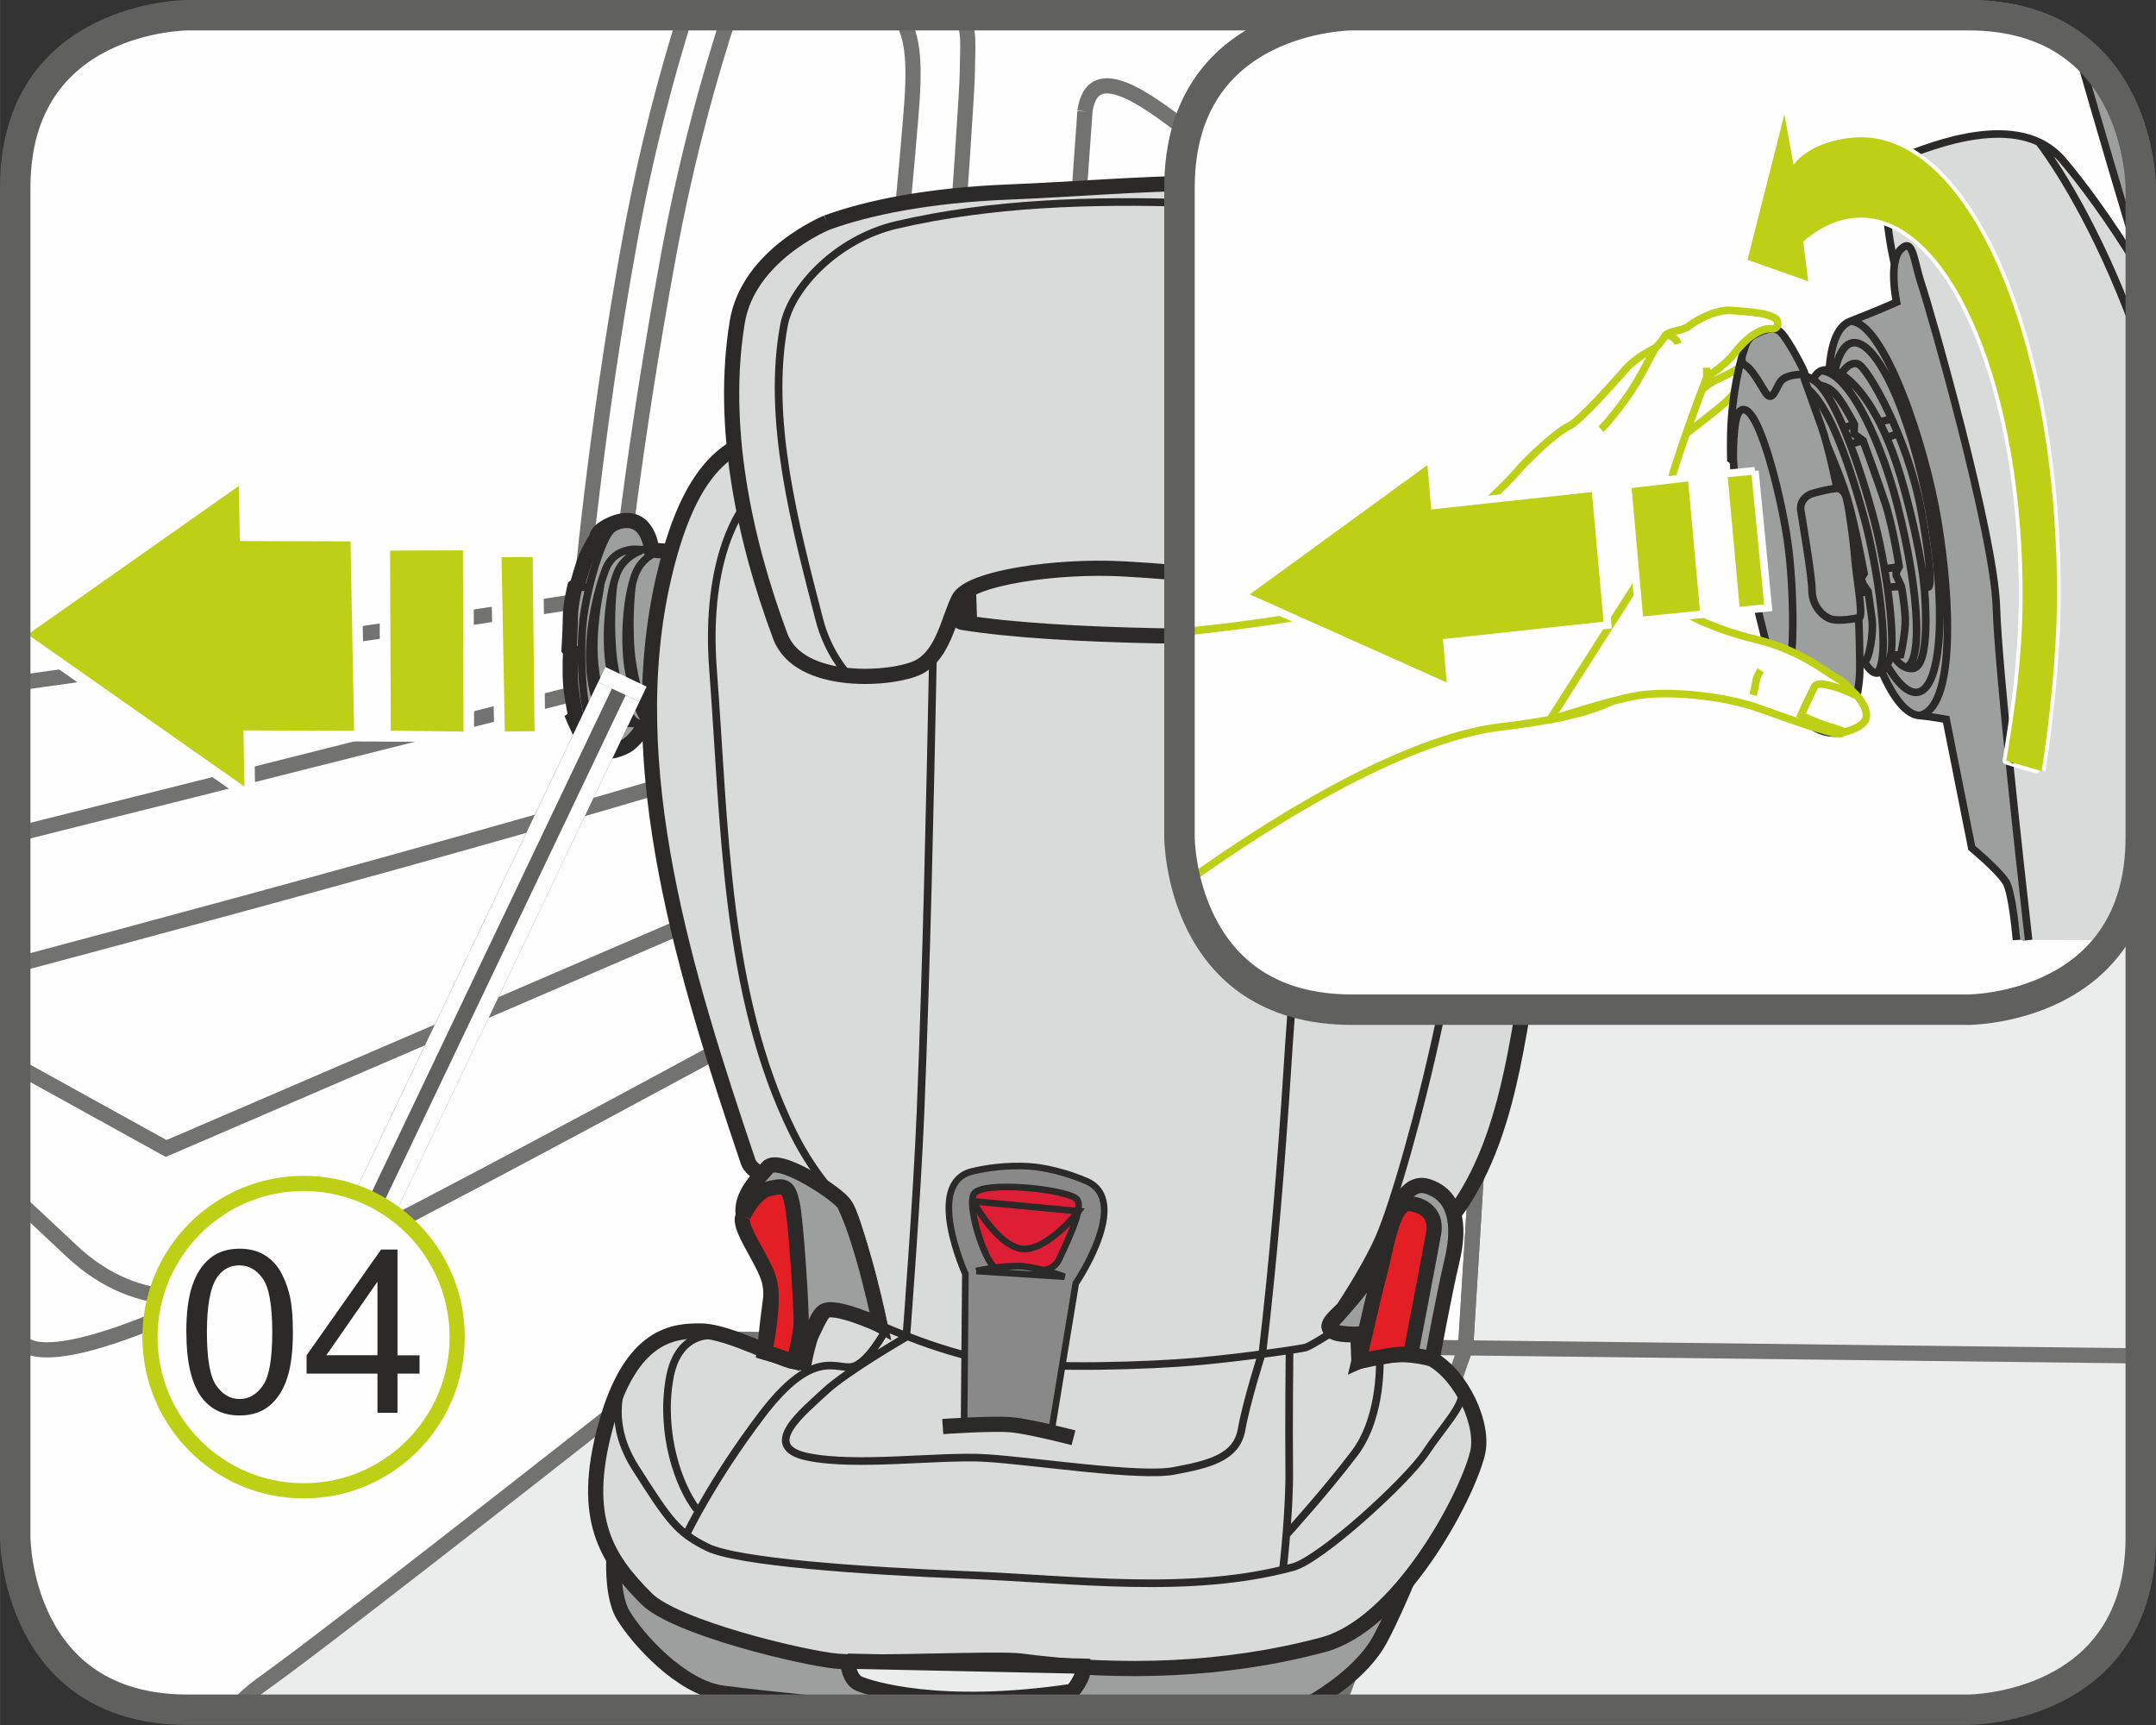 <?xml version="1.0" encoding="UTF-8"?>
<!DOCTYPE svg PUBLIC "-//W3C//DTD SVG 1.1//EN" "http://www.w3.org/Graphics/SVG/1.1/DTD/svg11.dtd">
<!-- Creator: CorelDRAW 2017 -->
<svg xmlns="http://www.w3.org/2000/svg" xml:space="preserve" width="25mm" height="20mm" version="1.1" style="shape-rendering:geometricPrecision; text-rendering:geometricPrecision; image-rendering:optimizeQuality; fill-rule:evenodd; clip-rule:evenodd"
viewBox="0 0 293.89 235.12"
 xmlns:xlink="http://www.w3.org/1999/xlink">
 <rect x="0" y="0" width="293.89" height="235.12" fill="#333333" stroke="none"/>
 <defs>
  <style type="text/css">
   <![CDATA[
    .str10 {stroke:#FEFEFE;stroke-width:1.03;stroke-miterlimit:4}
    .str7 {stroke:#2B2A29;stroke-width:1.03;stroke-miterlimit:10}
    .str9 {stroke:#BED015;stroke-width:1.03;stroke-miterlimit:10}
    .str8 {stroke:#BED015;stroke-width:1.03;stroke-miterlimit:4}
    .str2 {stroke:#2B2A29;stroke-width:1.04;stroke-miterlimit:10}
    .str13 {stroke:#FEFEFE;stroke-width:6.22;stroke-miterlimit:4}
    .str6 {stroke:#60605F;stroke-width:4.15;stroke-miterlimit:4}
    .str3 {stroke:#FEFEFE;stroke-width:1.45;stroke-miterlimit:4}
    .str0 {stroke:#727271;stroke-width:2.07;stroke-miterlimit:10}
    .str1 {stroke:#2B2A29;stroke-width:2.07;stroke-miterlimit:10}
    .str5 {stroke:#2B2A29;stroke-width:2.07;stroke-miterlimit:4}
    .str14 {stroke:#BED015;stroke-width:2.07;stroke-miterlimit:2.613}
    .str4 {stroke:#2B2A29;stroke-width:0.9;stroke-miterlimit:4}
    .str11 {stroke:#60605F;stroke-width:6.22;stroke-linejoin:bevel;stroke-miterlimit:4}
    .str12 {stroke:#FEFEFE;stroke-width:2.07;stroke-linejoin:bevel;stroke-miterlimit:4}
    .fil1 {fill:none;fill-rule:nonzero}
    .fil0 {fill:#FEFEFE;fill-rule:nonzero}
    .fil2 {fill:#EBECEC;fill-rule:nonzero}
    .fil4 {fill:#D9DADA;fill-rule:nonzero}
    .fil3 {fill:#9D9E9E;fill-rule:nonzero}
    .fil7 {fill:#898989;fill-rule:nonzero}
    .fil9 {fill:#2B2A29;fill-rule:nonzero}
    .fil8 {fill:#DD1E35;fill-rule:nonzero}
    .fil5 {fill:#E31E24;fill-rule:nonzero}
    .fil6 {fill:#BED015;fill-rule:nonzero}
   ]]>
  </style>
 </defs>
 <g id="Слой_x0020_1">
  <path class="fil0" d="M25.58 2.07c0,0 -23.51,0 -23.51,23.51l0 183.95c0,0 0,23.51 23.51,23.51l242.73 0c0,0 23.51,0 23.51,-23.51l0 -183.95c0,0 0,-23.51 -23.51,-23.51l-242.73 0z"/>
  <path class="fil0" d="M131.76 2.08l144.68 1.13c15.37,4.68 15.38,22.39 15.38,22.39l0 183.94 0 0c0,23.51 -23.51,23.51 -23.51,23.51l-242.72 0 0 0c-23.51,0 -23.51,-23.51 -23.51,-23.51l0 -183.94 0 0c0,-23.51 23.51,-23.51 23.51,-23.51l106.17 0z"/>
  <path class="fil1 str0" d="M168.97 68.43c0,0 3.21,-36.18 15.57,-40.27 9.1,-3.02 65.41,-4.42 107.22,-3.74m0.06 43.18l-122.85 0.82m-37.91 -66.35c1.18,2.03 0.81,4.35 0.81,7.4 -0.01,5.16 -4.24,59.92 -4.24,63.54 -0,3.62 -0.02,8.26 -11.89,11.86 -6.49,1.97 -86.55,22.07 -113.66,28.86m0 17.8c29.4,-7.82 117.42,-31.51 120.88,-35.8 4.14,-5.16 4.68,-22.72 4.68,-22.72m-125.55 72.17l20.55 11.36 99.25 -42.72 0.5 16.02c0,0 -81.7,44.8 -87.38,45.83 -5.69,1.02 -15.72,3.83 -25.3,-5.2 -3.55,-3.34 -5.98,-5.61 -7.62,-7.12m25.16 13.87c0,0 -15.51,7.72 -22.21,6.67 -0.94,-0.14 -1.97,-0.63 -2.95,-1.35m0 -15.69c1.18,-0.67 1.93,-0.52 1.93,-0.52m143.86 -151.14c0.53,-3.6 2.6,-4.64 7.24,-2.05 4.64,2.59 16.51,11.91 16.51,16.56 0,4.65 -4.67,11.88 -5.71,18.59 -1.04,6.72 -3.64,19.62 -3.64,19.62l-18.61 6.69 4.22 -59.4m-54.47 -13.1c-2.48,7.89 -5.31,18.31 -7.55,30.57 -4.79,26.17 -6.8,49.6 -6.8,49.6m20.35 -80.16c-2.67,8.14 -5.88,19.52 -8.38,33.17 -4.8,26.15 -6.8,45.97 -6.8,45.97m-82.14 11.88c23.75,-3.31 105.79,-14.87 111.09,-17.52 6.2,-3.08 9.9,-46.99 10.94,-59.39 0.6,-7.1 0.52,-11.15 -1.5,-14.1"/>
  <path class="fil2" d="M182.16 233.04c0.15,-0.44 0.32,-0.88 0.5,-1.33 2.08,-5.16 17.13,-48.02 17.13,-48.02 0,0 6.88,-111.04 6.9,-116.73 0.02,-9.83 24.82,-12.37 43.42,-12.34 17.53,0.03 37.35,1.43 41.72,9.82l0 145.1 0 0c0,23.51 -23.51,23.51 -23.51,23.51l-86.15 0z"/>
  <path class="fil1 str0" d="M182.16 233.04c0.15,-0.44 0.32,-0.88 0.5,-1.33 2.08,-5.16 17.13,-48.02 17.13,-48.02 0,0 6.88,-111.04 6.9,-116.73 0.02,-9.83 24.82,-12.37 43.42,-12.34 17.53,0.03 37.35,1.43 41.72,9.82"/>
  <path class="fil2" d="M31.84 233.04c1.13,-1.26 2.48,-2.49 4.09,-3.63 10.87,-7.74 60.52,-46.92 60.52,-46.92l195.36 2.32 0 24.72 0 0c0,23.51 -23.51,23.51 -23.51,23.51l-236.47 0z"/>
  <path class="fil1 str0" d="M31.84 233.04c1.13,-1.26 2.48,-2.49 4.09,-3.63 10.87,-7.74 60.52,-46.92 60.52,-46.92l195.36 2.32m-109.66 48.23c0.15,-0.44 0.32,-0.88 0.5,-1.33 2.08,-5.16 17.13,-48.02 17.13,-48.02 0,0 6.88,-111.04 6.9,-116.73 0.02,-9.83 24.82,-12.38 43.42,-12.34 17.53,0.03 37.35,1.43 41.72,9.82"/>
  <path class="fil3" d="M212.3 73.65c0,0 4.07,-0.17 4.87,1.08 0.8,1.23 3.34,9.35 3.02,16.4 -0.34,7.04 -2.52,14.98 -4.66,15.91 -2.13,0.95 -6.64,0.39 -6.64,0.39 1.38,-13.47 2.04,-20.21 3.41,-33.78z"/>
  <path class="fil1 str1" d="M212.3 73.65c0,0 4.07,-0.17 4.87,1.08 0.8,1.23 3.34,9.35 3.02,16.4 -0.34,7.04 -2.52,14.98 -4.66,15.91 -2.13,0.95 -6.64,0.39 -6.64,0.39 1.38,-13.47 2.04,-20.21 3.41,-33.78"/>
  <path class="fil1 str2" d="M216.34 73.96c0,0 -1.05,1.28 -0.9,16.64 0.17,15.86 0.75,16.15 0.75,16.15m2.14 -28.78c-0.01,7.6 0.12,6.4 -0.08,11.58 -0.22,5.54 0.31,11.08 0.31,11.08"/>
  <path class="fil4" d="M132.22 86.6c-0.12,-3.77 -0.18,-5.67 -0.31,-9.46 0,0 13.73,-6.97 21.84,-6.93 8.12,0.02 22.96,2.94 22.96,2.94 0.56,7.66 0.86,11.49 1.46,19.11 -15.33,-1.8 -30.66,-3.69 -45.96,-5.66z"/>
  <path class="fil1 str1" d="M132.22 86.6c-0.12,-3.77 -0.18,-5.67 -0.31,-9.46 0,0 13.73,-6.97 21.84,-6.93 8.12,0.02 22.96,2.94 22.96,2.94 0.56,7.66 0.86,11.49 1.46,19.11 -15.33,-1.8 -30.66,-3.69 -45.96,-5.66"/>
  <path class="fil3" d="M87.73 98.71c-0.34,1.16 -1.41,2.28 -2.09,2.78 -0.42,0.29 -0.95,0.54 -1.87,0.8 -0.94,0.25 -2.75,-0.09 -3.6,-0.89 -0.87,-0.81 -1.95,-3.44 -1.95,-3.44 0.1,-0.07 0.17,-0.1 0.29,-0.18 0,0 -0.55,-2.65 -0.7,-4.25 -0.18,-1.89 -0.03,-4.8 -0.03,-4.8 -0.08,-0.1 -0.13,-0.14 -0.21,-0.24 0,0 0.18,-3.01 0.18,-4.55 0.02,-1.54 0.61,-3.97 0.61,-3.97 0.13,-0.1 0.21,-0.14 0.34,-0.24 0,0 0.73,-2.72 1.24,-3.89 0.5,-1.12 1.4,-2.59 1.4,-2.59 0,0 -0.02,-0.72 1.35,-1.47 5.62,-3.05 6.14,3.18 6.14,3.18 1.02,0.1 1.53,0.14 2.55,0.24 -0.26,9.61 -0.45,14.4 -0.84,23.98 -1.12,-0.18 -1.68,-0.27 -2.79,-0.48z"/>
  <path class="fil1 str1" d="M87.73 98.71c-0.34,1.16 -1.41,2.28 -2.09,2.78 -0.42,0.29 -0.95,0.54 -1.87,0.8 -0.94,0.25 -2.75,-0.09 -3.6,-0.89 -0.87,-0.81 -1.95,-3.44 -1.95,-3.44 0.1,-0.07 0.17,-0.1 0.29,-0.18 0,0 -0.55,-2.65 -0.7,-4.25 -0.18,-1.89 -0.03,-4.8 -0.03,-4.8 -0.08,-0.1 -0.13,-0.14 -0.21,-0.24 0,0 0.18,-3.01 0.18,-4.55 0.02,-1.54 0.61,-3.97 0.61,-3.97 0.13,-0.1 0.21,-0.14 0.34,-0.24 0,0 0.73,-2.72 1.24,-3.89 0.5,-1.12 1.4,-2.59 1.4,-2.59 0,0 -0.02,-0.72 1.35,-1.47 5.62,-3.05 6.14,3.18 6.14,3.18 1.02,0.1 1.53,0.14 2.55,0.24 -0.26,9.61 -0.45,14.4 -0.84,23.98 -1.12,-0.18 -1.68,-0.27 -2.79,-0.48"/>
  <path class="fil3" d="M83.8 210.25c0,0 -0.75,6.72 1.15,9.9 1.92,3.19 7.81,9.84 13.53,10.62 5.72,0.77 18.62,2 18.62,2l5.68 0.27 54.25 0c3.59,-1.86 8.78,-5.32 11.08,-9.58 3.07,-5.67 8.07,-18.78 8.07,-18.78 -37.49,1.97 -74.82,5.42 -112.39,5.56z"/>
  <path class="fil1 str1" d="M83.8 210.25c0,0 -0.75,6.72 1.15,9.9 1.92,3.19 7.81,9.84 13.53,10.62 5.72,0.77 18.62,2 18.62,2l5.68 0.27m54.25 0c3.59,-1.86 8.78,-5.32 11.08,-9.58 3.07,-5.67 8.07,-18.78 8.07,-18.78 -37.49,1.97 -74.82,5.42 -112.39,5.56"/>
  <path class="fil4" d="M122.46 60.81c2.86,2.31 6.02,23.59 8.7,24.02 13.36,2.16 38.83,2.19 56.88,1.59 3.79,-0.14 5.37,-22.1 8.93,-23.78 3.55,-1.69 11.16,-5.71 13.76,3.16 6.14,21.02 1.41,44.47 -2.07,65.39 -2.06,12.38 -3.63,26.39 -11.74,35.85 -2.74,3.21 -15.11,11.47 -15.7,13.47 -0.58,1.99 4.92,1.3 4.92,1.3 -0.36,1.5 -0.55,2.24 -0.91,3.75 0,0 5.91,-2.67 9.99,-0.31 4.08,2.35 7.17,8.98 6.17,12.91 -1.58,6.21 -10.75,23.27 -21.06,26.03 -13.28,3.54 -27.51,4.01 -41.22,2.21 -3.11,-0.4 -20.5,0.42 -25.04,0.02 -4.53,-0.41 -22.01,-4.56 -25.97,-8.54 -5.29,-5.33 -9.03,-10.73 -5.56,-23.47 3.47,-12.74 9.43,-13.04 13.15,-12.99 3.72,0.07 11.42,4.18 12.55,4.17 1.15,0 2.94,-5.62 4.18,-6.91 1.23,-1.27 1.93,-1.53 3.86,-0.29 1.94,1.25 3.68,2.24 3.68,2.24 0,0 -3.57,-15.42 -4.84,-16.42 -1.28,-1.01 -12.14,-2.88 -13.14,-5.86 -8.39,-24.92 -17.58,-53.75 -11.47,-79.8 4.11,-17.52 10.77,-19.28 18.82,-19.91 8.05,-0.63 11.87,1.16 13.12,2.17z"/>
  <path class="fil1 str1" d="M122.46 60.81c2.86,2.31 6.02,23.59 8.7,24.02 13.36,2.16 38.83,2.19 56.88,1.59 3.79,-0.14 5.37,-22.1 8.93,-23.78 3.55,-1.69 11.16,-5.71 13.76,3.16 6.14,21.02 1.41,44.47 -2.07,65.39 -2.06,12.38 -3.63,26.39 -11.74,35.85 -2.74,3.21 -15.11,11.47 -15.7,13.47 -0.58,1.99 4.92,1.3 4.92,1.3 -0.36,1.5 -0.55,2.24 -0.91,3.75 0,0 5.91,-2.67 9.99,-0.31 4.08,2.35 7.17,8.98 6.17,12.91 -1.58,6.21 -10.75,23.27 -21.06,26.03 -13.28,3.54 -27.51,4.01 -41.22,2.21 -3.11,-0.4 -20.5,0.42 -25.04,0.02 -4.53,-0.41 -22.01,-4.56 -25.97,-8.54 -5.29,-5.33 -9.03,-10.73 -5.56,-23.47 3.47,-12.74 9.43,-13.04 13.15,-12.99 3.72,0.07 11.42,4.18 12.55,4.17 1.15,0 2.94,-5.62 4.18,-6.91 1.23,-1.27 1.93,-1.53 3.86,-0.29 1.94,1.25 3.68,2.24 3.68,2.24 0,0 -3.57,-15.42 -4.84,-16.42 -1.28,-1.01 -12.14,-2.88 -13.14,-5.86 -8.39,-24.92 -17.58,-53.75 -11.47,-79.8 4.11,-17.52 10.77,-19.28 18.82,-19.91 8.05,-0.63 11.87,1.16 13.12,2.17"/>
  <path class="fil3" d="M115.13 164.19c-0.6,-1.25 -8.97,-6.83 -10.48,-5.07 -1.51,1.76 -4.24,4.26 -3.11,7.32 1.13,3.06 4.04,6.64 3.49,10.71 -0.56,4.06 -0.81,7.14 -0.81,7.14 2.16,0.63 3.22,0.93 5.37,1.53 0,0 1.18,-6.38 2.83,-7.16 1.65,-0.77 7.54,1.95 7.54,1.95 0,0 -2.21,-10.96 -4.84,-16.42z"/>
  <path class="fil1 str1" d="M115.13 164.19c-0.6,-1.25 -8.97,-6.83 -10.48,-5.07 -1.51,1.76 -4.24,4.26 -3.11,7.32 1.13,3.06 4.04,6.64 3.49,10.71 -0.56,4.06 -0.81,7.14 -0.81,7.14 2.16,0.63 3.22,0.93 5.37,1.53 0,0 1.18,-6.38 2.83,-7.16 1.65,-0.77 7.54,1.95 7.54,1.95 0,0 -2.21,-10.96 -4.84,-16.42"/>
  <path class="fil3" d="M181.22 180.51c0,0 5.95,-6.11 7.09,-9.59 1.14,-3.48 2.58,-10.38 6.29,-9.21 3.71,1.16 4.52,5.05 3.36,9.97 -1.17,4.92 -2.73,13.57 -2.73,13.57 0,0 -2.2,-0.68 -4.63,-0.61 -2.43,0.07 -5.36,0.92 -5.36,0.92 -0.06,-1.48 -0.1,-2.21 -0.14,-3.71 0,0 -4.44,0.16 -3.87,-1.34z"/>
  <path class="fil1 str1" d="M181.22 180.51c0,0 5.95,-6.11 7.09,-9.59 1.14,-3.48 2.58,-10.38 6.29,-9.21 3.71,1.16 4.52,5.05 3.36,9.97 -1.17,4.92 -2.73,13.57 -2.73,13.57 0,0 -2.2,-0.68 -4.63,-0.61 -2.43,0.07 -5.36,0.92 -5.36,0.92 -0.06,-1.48 -0.1,-2.21 -0.14,-3.71 0,0 -4.44,0.16 -3.87,-1.34"/>
  <path class="fil4" d="M112.7 30.35c5.5,-2.02 13.8,-3.74 24.82,-4.18 17.41,-0.68 36.27,-3.21 53.04,1.91 6.6,2.01 13.02,7.76 11.15,17.19 -2.53,12.64 -5.88,25.22 -10.49,37.26 -1.68,4.42 -4.32,9.27 -9.02,10.21 -4.69,0.95 -11.1,-1.09 -12.16,-3.94 -1.07,-2.84 -0.18,-6.64 0.02,-8.23 0.21,-1.58 -7.97,-2.55 -16.94,-3.03 -8.96,-0.5 -21.01,1.21 -22.44,4.1 -1.41,2.87 -2.1,7.52 -5.43,9.28 -3.34,1.74 -16.29,2.74 -18.89,-4.2 -5,-13.42 -8.16,-28.74 -5.87,-42.79 1.49,-9.22 12.21,-13.58 12.21,-13.58z"/>
  <path class="fil1 str1" d="M112.7 30.35c5.5,-2.02 13.8,-3.74 24.82,-4.18 17.41,-0.68 36.27,-3.21 53.04,1.91 6.6,2.01 13.02,7.76 11.15,17.19 -2.53,12.64 -5.88,25.22 -10.49,37.26 -1.68,4.42 -4.32,9.27 -9.02,10.21 -4.69,0.95 -11.1,-1.09 -12.16,-3.94 -1.07,-2.84 -0.18,-6.64 0.02,-8.23 0.21,-1.58 -7.97,-2.55 -16.94,-3.03 -8.96,-0.5 -21.01,1.21 -22.44,4.1 -1.41,2.87 -2.1,7.52 -5.43,9.28 -3.34,1.74 -16.29,2.74 -18.89,-4.2 -5,-13.42 -8.16,-28.74 -5.87,-42.79 1.49,-9.22 12.21,-13.58 12.21,-13.58"/>
  <path class="fil1 str2" d="M182.77 43.81c0,0 -4.58,15.23 -6.01,18.87 -1.42,3.64 -6.52,16.62 -6.71,17.89m-54.59 11.23c0,0 -2.61,-2.76 -3.8,-7.43 -3.3,-12.83 -7.17,-27.17 -4.8,-40.02 0.91,-4.96 7.08,-11.76 15.34,-13.69 12.95,-3.02 26.62,-3.4 39.88,-2.99 13.83,0.43 32.29,3.14 30.9,8.64 -3.72,14.83 -7.5,29.74 -12.1,44.12 -1.73,5.42 -3.01,11.52 -4.81,12.15m-74.54 -23.67c0,0 -5.56,6.48 -4.33,22.45 1.59,20.83 1.58,44.11 10.89,63 3.24,6.56 7.04,9.84 7.04,9.84m83.99 -102.42c0,0 3.65,2.78 3.26,12.66 -0.88,21.94 -1.73,43.93 -6.17,64.89 -2.67,12.53 -6.27,24.94 -8.24,29.43 -1.98,4.48 -5.85,10.15 -5.85,10.15m-54.94 -89.75c-0.42,20.81 -0.87,41.64 -1.7,62.37 -0.46,11.41 -1.94,30.71 -1.94,30.71m57.15 -88.87c-2.06,17.41 -4.13,34.93 -5.2,52.24 -0.83,12.95 -1.91,26.16 -3.45,39.19m-52.06 -4.18c0,0 9.18,4.15 16.33,5.05 7.16,0.89 20.16,0.5 26.94,-0.1 6.76,-0.62 14.05,-1.72 14.7,-1.9 0.68,-0.18 3.57,-2.04 3.57,-2.04m-95.99 5.45c0,0 -3.55,5.67 1.07,12.95 4.63,7.28 5.72,8.81 9.76,10.84 4.04,2.05 21.27,3.24 35.4,3.8 14.77,0.58 30.42,2.73 44.49,-1.07 3.76,-1.01 15.4,-11.62 18.04,-15.53 2.61,-3.91 5.21,-6.35 5.06,-8.57m-75.82 -7.27c0,0 -8.21,4.75 -11.04,7.41 -2.84,2.67 -9.08,7.52 -2.44,8.92 6.63,1.41 18.14,-0.24 24.47,0.18 6.33,0.4 20.84,2.62 25.46,1.75 4.64,-0.88 8.57,-1.73 9.26,-5.62 0.69,-3.89 2.77,-10.38 2.77,-10.38m-51.31 -3.15c0,0 -2.55,4.8 -4.74,4.99 -2.21,0.2 -5.33,-2.4 -12.11,6.51 -6.76,8.9 -10.21,16.16 -10.21,16.16m4.55 -26.91c0,0 -5.74,-1.43 -6.95,5.98 -1.22,7.4 1.26,14.44 3.71,17.63m80.83 -21.53c0,0 -0.11,10.24 -0.04,16.01 0.07,5.79 -0.82,13.4 -0.82,13.4m13.15 -28.57c0,0 0.44,7.91 -3.38,13.02 -3.85,5.1 -9.2,11 -9.2,11"/>
  <path class="fil5" d="M101.31 165.72c0,0 1.48,-3.24 3.57,-3.72 2.09,-0.48 2.58,-0.37 3.11,2.07 0.53,2.45 1.33,14.95 1.21,16.59 -0.13,1.63 -0.95,4.91 -0.95,4.91 -2.15,-0.6 -1.86,-0.65 -4.02,-1.27 0,0 1.44,-6.77 0.64,-9.72 -0.8,-2.95 -4.42,-7.39 -3.56,-8.86z"/>
  <path class="fil1 str1" d="M101.31 165.72c0,0 1.48,-3.24 3.57,-3.72 2.09,-0.48 2.58,-0.37 3.11,2.07 0.53,2.45 1.33,14.95 1.21,16.59 -0.13,1.63 -0.95,4.91 -0.95,4.91 -2.15,-0.6 -1.86,-0.65 -4.02,-1.27 0,0 1.44,-6.77 0.64,-9.72 -0.8,-2.95 -4.42,-7.39 -3.56,-8.86"/>
  <path class="fil5" d="M185.23 185.55c0,0 1.82,-8.25 2.77,-11.76 0.95,-3.52 1.77,-10 4.14,-9.74 2.37,0.26 3.69,1.78 3.29,3.99 -0.38,2.21 -3.11,16.42 -3.11,16.42 0,0 -0.52,0.1 -1.74,0.17 -1.2,0.05 -5.36,0.92 -5.36,0.92z"/>
  <path class="fil1 str1" d="M185.23 185.55c0,0 1.82,-8.25 2.77,-11.76 0.95,-3.52 1.77,-10 4.14,-9.74 2.37,0.26 3.69,1.78 3.29,3.99 -0.38,2.21 -3.11,16.42 -3.11,16.42 0,0 -0.52,0.1 -1.74,0.17 -1.2,0.05 -5.36,0.92 -5.36,0.92"/>
  <path class="fil1 str2" d="M87.41 75.04c0,0 -2.38,0.72 -3.32,3.13 -1.27,3.29 -1.67,9.69 -0.82,13.62 0.72,3.39 1.54,6.51 3.18,6.77m-1.78 0.2c0,0 -1.53,0.56 -2.82,-3.84 -0.48,-1.61 -1.05,-4.54 -0.89,-8.09 0.14,-3.31 0.92,-7.05 0.92,-7.05m3.55 18.72c-0.25,0.14 -1.63,0.44 -2.18,0.29 -0.81,-0.25 -1.81,-1.93 -2.43,-4.87 -1.43,-6.77 0.97,-14.42 1.75,-16.38 1.29,-3.16 4.56,-2.63 4.56,-2.63 1.26,0.03 1.91,0.04 3.16,0.08m-7.17 27.3c0,0 -1.24,-0.09 -3.02,-4.93 -0.67,-1.84 -1.32,-9.46 -0.32,-14.81 1,-5.35 2.62,-9.53 3.58,-10.37 0.97,-0.84 2.76,-1.16 3.11,-1.07m-2.82 8.43c0,0 -0.59,3.89 -0.17,9.23 0.16,2.21 1.38,8.92 3.48,9.8m2.95 -23.49c0,0 -2.38,0.72 -3.3,3.15 -1.27,3.28 -1.65,9.7 -0.83,13.63 0.73,3.39 1.61,6.4 2.76,6.77m-2.36 -19.01c0,0 -0.6,3.9 -0.18,9.23 0.15,1.8 0.98,6.61 2.39,8.8m-6.83 -25c0.59,-0.06 0.89,-0.09 1.48,-0.14m-4.71 7.48c0.75,0.02 1.13,0.03 1.88,0.06m-2.66 8.45c0.68,0.04 1.01,0.07 1.69,0.11m-1.04 9.36c0.84,0.05 1.25,0.08 2.09,0.11m4.78 0.51c1.48,0 2.21,0 3.67,0"/>
  <path class="fil2" d="M229.46 45.28c0,0 6.71,-2.05 19.63,-2.02 12.91,0.02 21.69,2.09 21.69,2.09 0,0 2.02,22.23 1,26.36 -1.05,4.12 -1.05,5.16 -6.73,5.66 -5.69,0.51 -27.38,-0.04 -32.04,-0.05 -4.65,0 -3.61,-4.14 -4.63,-9.3 -1.04,-5.17 1.07,-22.73 1.07,-22.73z"/>
  <path class="fil1 str0" d="M229.46 45.28c0,0 6.71,-2.05 19.63,-2.02 12.91,0.02 21.69,2.09 21.69,2.09 0,0 2.02,22.23 1,26.36 -1.05,4.12 -1.05,5.16 -6.73,5.66 -5.69,0.51 -27.38,-0.04 -32.04,-0.05 -4.65,0 -3.61,-4.14 -4.63,-9.3 -1.04,-5.17 1.07,-22.73 1.07,-22.73"/>
  <path class="fil2" d="M115.55 226.42c0,0 0.1,2.43 1.53,3.06 1.38,0.6 10.9,3.77 29.09,1.05 0,0 1.68,-1.88 1.5,-3.43l-32.12 -0.68z"/>
  <path class="fil1 str1" d="M115.55 226.42c0,0 0.1,2.43 1.53,3.06 1.38,0.6 10.9,3.77 29.09,1.05 0,0 1.68,-1.88 1.5,-3.43l-32.12 -0.68"/>
  <polygon class="fil6" points="49,100.34 48.49,73.07 33.41,73.02 33.24,64.86 2.53,86.48 34.07,108.63 33.92,100.28 62.37,100.39 "/>
  <polyline class="fil1 str3" points="49,100.34 48.49,73.07 33.41,73.02 33.24,64.86 2.53,86.48 34.07,108.63 33.92,100.28 62.37,100.39 49,100.34 "/>
  <polygon class="fil6" points="63.9,100.45 63.83,74.28 52.44,74.33 52.54,100.3 "/>
  <polyline class="fil1 str3" points="63.9,100.45 63.83,74.28 52.44,74.33 52.54,100.3 63.9,100.45 "/>
  <polygon class="fil6" points="73.32,75.19 67.62,75.21 68.1,100.43 73.6,100.39 "/>
  <polyline class="fil1 str3" points="73.32,75.19 67.62,75.21 68.1,100.43 73.6,100.39 73.32,75.19 "/>
  <path class="fil7" d="M143.37 194.8l3.27 -19.88c0,0 7.66,-11.24 1.46,-13.93 -4.14,-1.79 -7.53,-1.99 -7.53,-1.99 0,0 -3.65,-0.39 -8.04,0.66 -6.58,1.58 -0.94,13.97 -0.94,13.97l-0.17 20.15 11.94 1.02z"/>
  <path class="fil1 str4" d="M143.37 194.8l3.27 -19.88c0,0 7.66,-11.24 1.46,-13.93 -4.14,-1.79 -7.53,-1.99 -7.53,-1.99 0,0 -3.65,-0.39 -8.04,0.66 -6.58,1.58 -0.94,13.97 -0.94,13.97l-0.17 20.15 11.94 1.02"/>
  <path class="fil8" d="M135.96 172.83c-1.1,0.34 -3.35,-5.74 -3.43,-8.75 -0.01,-0.63 0.06,-1.13 0.27,-1.41 1.26,-1.71 12.03,-0.66 13.86,0.67 1.2,0.87 -0.71,4.89 -2.27,8.26 -1.28,2.75 -5.03,1 -5.03,1l-3.4 0.23z"/>
  <path class="fil1 str4" d="M135.96 172.83c-1.1,0.34 -3.35,-5.74 -3.43,-8.75 -0.01,-0.63 0.06,-1.13 0.27,-1.41 1.26,-1.71 12.03,-0.66 13.86,0.67 1.2,0.87 -0.71,4.89 -2.27,8.26 -1.28,2.75 -5.03,1 -5.03,1l-3.4 0.23"/>
  <path class="fil7" d="M133.07 173.24c0,0 3.71,-0.85 6.3,-0.63 2.58,0.22 5.74,1.41 5.74,1.41l-12.03 -0.78z"/>
  <path class="fil1 str4" d="M133.07 173.24c0,0 3.71,-0.85 6.3,-0.63 2.58,0.22 5.74,1.41 5.74,1.41l-12.03 -0.78"/>
  <path class="fil1 str5" d="M128.51 194.44c0,0 6.67,-0.47 9.26,-0.25 2.58,0.22 8.56,1.78 8.56,1.78"/>
  <path class="fil8" d="M132.63 163.72c0,0 3.33,6.22 6.82,6.52l-0.13 -0.01c3.48,0.3 7.7,-5.14 7.7,-5.14l-14.39 -1.36z"/>
  <path class="fil1 str4" d="M132.63 163.72c0,0 3.33,6.22 6.82,6.52l-0.13 -0.01c3.48,0.3 7.7,-5.14 7.7,-5.14l-14.39 -1.36"/>
  <path class="fil1 str6" d="M25.58 2.07c0,0 -23.51,0 -23.51,23.51l0 183.95c0,0 0,23.51 23.51,23.51l242.73 0c0,0 23.51,0 23.51,-23.51l0 -183.95c0,0 0,-23.51 -23.51,-23.51l-242.73 0z"/>
  <path class="fil0" d="M184.29 2.07c0,0 -23.51,0 -23.51,23.51l0 88.53c0,0 0,23.51 23.51,23.51l84.02 0c0,0 23.51,0 23.51,-23.51l0 -88.53c0,0 0,-23.51 -23.51,-23.51l-84.02 0z"/>
  <path class="fil4" d="M284.43 7.77c2.36,7.34 4.92,15.13 7.38,22.25l0 -4.43c0,0 -0,-10.86 -7.38,-17.82z"/>
  <path class="fil1 str7" d="M284.43 7.77c2.36,7.34 4.92,15.13 7.38,22.25"/>
  <path class="fil3" d="M283.15 6.66c2.78,9.63 5.98,20.63 8.67,29.33l0 -10.4c0,0 -0,-12.09 -8.67,-18.93z"/>
  <path class="fil1 str7" d="M283.15 6.66c2.78,9.63 5.98,20.63 8.67,29.33"/>
  <path class="fil4" d="M258.28 36.14c0,0 -3.16,-13.1 0.94,-14.69 4.1,-1.57 16.03,-6.49 21.91,0.34 2.37,2.76 6.42,8.1 10.68,15.15l0 77.17 0 0c0,6.14 -1.61,10.68 -3.97,14.03l-11.55 -0.02 -18.01 -91.99z"/>
  <path class="fil1 str7" d="M258.28 36.14c0,0 -3.16,-13.1 0.94,-14.69 4.1,-1.57 16.03,-6.49 21.91,0.34 2.37,2.76 6.42,8.1 10.68,15.15m-15.53 91.18l-18.01 -91.99m19.71 -16.69c3.01,3.96 8.92,13.53 13.83,27.72"/>
  <path class="fil0" d="M228.51 60.11c0,0 5.86,-4.42 7.01,-5.57 1.14,-1.15 2.35,-2.7 2.35,-2.7l0.88 -6.94 -8.3 5.97 -1.94 9.23z"/>
  <path class="fil1 str8" d="M228.51 60.11c0,0 5.86,-4.42 7.01,-5.57 1.14,-1.15 2.35,-2.7 2.35,-2.7l0.88 -6.94 -8.3 5.97 -1.94 9.23"/>
  <path class="fil1 str9" d="M230.54 54.39c0,0 2.11,-2.05 3.42,-2.62 1.3,-0.57 3.99,-1.97 4.23,-2.53"/>
  <path class="fil3" d="M274.88 128.12c-0.28,-2.92 -0.77,-6.91 -1.48,-7.97 -1.16,-1.72 -4.62,-4.58 -4.62,-4.58l-3.49 -17.52c0,0 -2.47,-0.44 -3.64,-0.52 -3.08,-0.22 -7.37,-6.94 -10.85,-29.22 -2.17,-13.86 -2.3,-23.07 1.42,-24.52 3.73,-1.45 6.31,-2.6 6.31,-2.6 0,0 -1.16,-5.46 0.56,-7.19 1.72,-1.72 1.72,1.43 2.88,4.88 1.16,3.45 9.87,33.88 10.17,43.93 0.26,8.37 3.36,36.19 4.39,45.32l-1.65 -0z"/>
  <path class="fil1 str7" d="M274.88 128.12c-0.28,-2.92 -0.77,-6.91 -1.48,-7.97 -1.16,-1.72 -4.62,-4.58 -4.62,-4.58l-3.49 -17.52c0,0 -2.47,-0.44 -3.64,-0.52 -3.08,-0.22 -7.37,-6.94 -10.85,-29.22 -2.17,-13.86 -2.3,-23.07 1.42,-24.52 3.73,-1.45 6.31,-2.6 6.31,-2.6 0,0 -1.16,-5.46 0.56,-7.19 1.72,-1.72 1.72,1.43 2.88,4.88 1.16,3.45 9.87,33.88 10.17,43.93 0.26,8.37 3.36,36.19 4.39,45.32m-24.32 -84.34c4.55,-0.14 10.25,16.83 11.96,27.33 1.81,11 2.32,25.45 -2.53,26.41m1.28 -28.11c2.46,13.14 1.81,24.32 -1.47,24.93 -3.28,0.61 -7.95,-9.54 -10.41,-22.69 -2.47,-13.14 -1.81,-24.31 1.46,-24.93 3.29,-0.61 7.95,9.55 10.42,22.69"/>
  <path class="fil3" d="M245.65 51.02l1.53 0.71c0,0 0.47,-1.43 1.9,-1.31 1.42,0.12 1.9,0.59 1.9,0.59 0,0 0.94,-1.78 2.24,-1.42 1.31,0.34 6.9,10.16 8.7,20.22 1.81,10.07 0.97,10.2 0.97,10.2l-0.59 -0.01c0,0 1.12,11.28 -1.75,11.13 -1.72,-0.09 -2.31,-1.8 -2.72,-1.82 -0.11,-0.02 -0.62,2.43 -2.02,2.43 -0.83,0.01 -1.66,-1.54 -1.66,-1.54l-0.95 0 -7.56 -39.18z"/>
  <path class="fil1 str7" d="M245.65 51.02l1.53 0.71c0,0 0.47,-1.43 1.9,-1.31 1.42,0.12 1.9,0.59 1.9,0.59 0,0 0.94,-1.78 2.24,-1.42 1.31,0.34 6.9,10.16 8.7,20.22 1.81,10.07 0.97,10.2 0.97,10.2l-0.59 -0.01c0,0 1.12,11.28 -1.75,11.13 -1.72,-0.09 -2.31,-1.8 -2.72,-1.82 -0.11,-0.02 -0.62,2.43 -2.02,2.43 -0.83,0.01 -1.66,-1.54 -1.66,-1.54l-0.95 0 -7.56 -39.18m5.33 -0.02c2.39,1.46 5.95,5.84 8.6,15.62 2.46,9.04 2.72,13.37 2.72,13.37m-2.71 10.93c2.39,0.22 2.36,-9.1 -0.94,-22.09 -2,-7.9 -6.28,-17.76 -10.13,-18.27m-1.52 1.12c3.1,1.44 6.85,12.8 8.62,19.72 1.77,6.94 2.85,16.56 1.97,18.42m-10.99 -36.68c2.39,2.14 4.91,7.9 7.56,17.57 1.74,6.32 3.77,19.43 1.65,21.03m-1.66 -1.54c0.65,-0.2 1.29,-3.93 1.04,-5.79 -0.24,-1.87 -0.53,-3.79 -0.53,-3.79l-0.71 -1.05 -0.24 -0.75 0.41 -0.65c0,0 -1.31,-7.04 -2.36,-10.48 -1.06,-3.43 -3.82,-9.67 -3.82,-9.67m9.88 31.29l1.28 -0.07c0,0 0.68,-2.92 0.63,-4.9 -0.07,-1.97 -0.54,-4.43 -0.54,-4.43l-0.7 -1.51 0 -0.41 0.41 -0.75c0,0 -0.84,-5.48 -1.95,-8.8 -1.11,-3.31 -2.98,-8.39 -2.98,-8.39l-1.24 -0.93 0.06 -1.28c0,0 -1.17,-2.28 -2.17,-3.61 -0.99,-1.33 -1.68,-1.51 -2.51,-1.74m10.51 6.67l-1.46 0.48m-0.88 -2.16l1.52 -0.34m-5.01 0.7l-1.52 0.48m2.7 1.73l-1.7 0.48m6.64 16.72l-1.98 0.29m2.27 2.38l-1.92 0.12m-3.14 -1.86l-1.76 0.18m2.29 2.28l-1.64 0.23"/>
  <path class="fil3" d="M237.36 72.74c-0.72,-4.9 -1.07,-9.88 -1.07,-9.88l-0.35 -0.26c0,0 -0.09,-2.9 0.07,-5.25 0.42,-6.12 1.81,-9.89 1.81,-9.89 0,0 0.26,-1.23 1.22,-1.76 0.95,-0.51 2.61,-1.4 3.67,-0.44 1.05,0.97 3.33,5.41 3.33,5.69 0,0.25 -0.08,0.7 -0.08,0.7 0,0 1.23,3.41 2.29,6.38 1.06,2.97 2.15,8.47 2.15,8.47 0,0 0.68,0.09 1.11,0.88 0.44,0.78 1.16,6.37 1.34,8.74 0.18,2.36 1.15,7.69 0.63,8.05 -0.53,0.35 -0.09,0.52 -0.09,0.52 0,0 0.18,4.98 0.11,7.26 -0.09,2.27 -1.13,7.89 -3.22,7.97 -5.16,0.19 -8.15,-6.89 -9.82,-13.44 -1.68,-6.56 -3.1,-13.72 -3.1,-13.72z"/>
  <path class="fil1 str7" d="M237.36 72.74c-0.72,-4.9 -1.07,-9.88 -1.07,-9.88l-0.35 -0.26c0,0 -0.09,-2.9 0.07,-5.25 0.42,-6.12 1.81,-9.89 1.81,-9.89 0,0 0.26,-1.23 1.22,-1.76 0.95,-0.51 2.61,-1.4 3.67,-0.44 1.05,0.97 3.33,5.41 3.33,5.69 0,0.25 -0.08,0.7 -0.08,0.7 0,0 1.23,3.41 2.29,6.38 1.06,2.97 2.15,8.47 2.15,8.47 0,0 0.68,0.09 1.11,0.88 0.44,0.78 1.16,6.37 1.34,8.74 0.18,2.36 1.15,7.69 0.63,8.05 -0.53,0.35 -0.09,0.52 -0.09,0.52 0,0 0.18,4.98 0.11,7.26 -0.09,2.27 -1.13,7.89 -3.22,7.97 -5.16,0.19 -8.15,-6.89 -9.82,-13.44 -1.68,-6.56 -3.1,-13.72 -3.1,-13.72m8.29 -21.72c0,0 -2.31,-0.07 -3.01,1.07 -0.7,1.14 -1.12,2.89 -2.09,1.22 -0.97,-1.65 -1.93,-3.13 -2.55,-3.48 -0.61,-0.36 -0.61,-0.79 -0.53,-1.4m16.01 35.72c0,0 -2.97,0.71 -4.2,0.1 -1.22,-0.61 -2.27,-2 -2.28,-3.84 0,-1.83 -1.33,-9.61 -1.52,-10.84 -0.18,-1.22 0.69,-2.09 1.65,-2.35 0.97,-0.27 4.03,-1.07 4.2,-0.46m-15.05 -3.89c0,0 -0.13,-5.87 0.86,-6.82 2.26,-2.19 5.53,10.91 6.51,17.55 0.98,6.64 1.01,17.84 -0.13,17.75 -1.13,-0.08 -2.01,-1.48 -2.01,-1.48"/>
  <path class="fil0" d="M161.66 120.27c10.48,-7.51 29.14,-19.56 42.98,-21.2 23.97,-2.84 16.95,-8.1 19.03,-12.48 2.09,-4.38 1.61,-11.86 3.24,-18.1 1.94,-7.41 5.77,-17.08 5.77,-17.08 0,0 2.62,-1.76 3.67,-3.16 1.05,-1.39 2.09,-2.21 2.09,-2.21 0,0 1.65,-1.37 2.93,-1.22 1.25,0.13 1.09,-1.19 0.56,-1.47 -1.22,-0.7 -3.09,-0.82 -5.95,-1.04 -2.29,-0.17 -5.14,1.6 -5.86,2.2 -0.68,0.56 -2.87,0.62 -3.21,1.33 -0.35,0.69 -1.22,1.56 -1.22,1.56 0,0 -2.62,1.24 -4.01,2.82 -1.4,1.57 -6.28,7.18 -7.85,7.88 -1.57,0.71 -5.58,4.39 -7.33,6.5 -1.75,2.1 -17.15,16.61 -19.19,17.19 -7.1,2.02 -16.89,3.42 -26.51,4.39l0 27.94c0,0 0,2.64 0.89,6.16z"/>
  <path class="fil1 str8" d="M161.66 120.27c10.48,-7.51 29.14,-19.56 42.98,-21.2 23.97,-2.84 16.95,-8.1 19.03,-12.48 2.09,-4.38 1.61,-11.86 3.24,-18.1 1.94,-7.41 5.77,-17.08 5.77,-17.08 0,0 2.62,-1.76 3.67,-3.16 1.05,-1.39 2.09,-2.21 2.09,-2.21 0,0 1.65,-1.37 2.93,-1.22 1.25,0.13 1.09,-1.19 0.56,-1.47 -1.22,-0.7 -3.09,-0.82 -5.95,-1.04 -2.29,-0.17 -5.14,1.6 -5.86,2.2 -0.68,0.56 -2.87,0.62 -3.21,1.33 -0.35,0.69 -1.22,1.56 -1.22,1.56 0,0 -2.62,1.24 -4.01,2.82 -1.4,1.57 -6.28,7.18 -7.85,7.88 -1.57,0.71 -5.58,4.39 -7.33,6.5 -1.75,2.1 -17.15,16.61 -19.19,17.19 -7.1,2.02 -16.89,3.42 -26.51,4.39"/>
  <path class="fil0" d="M211.24 98.15c0,0 8.07,-2.71 12.15,-3.37 4.07,-0.66 11.57,0.05 16.32,1.74 4.73,1.71 10.61,3.74 11.19,3.49l0.56 -0.25c0,0 2.69,-0.58 2.93,-1.97 0.25,-1.39 -1.32,-3.1 -1.64,-3.34 -0.32,-0.25 -0.9,-1.22 -2.37,-2.03 -1.47,-0.82 -4.98,-3.82 -11.02,-5.27 -6.04,-1.46 -11.6,-4.05 -12.34,-6.17 -0.73,-2.11 -1.39,-5.37 -1.39,-5.37l-14.39 22.54z"/>
  <path class="fil1 str8" d="M211.24 98.15c0,0 8.07,-2.71 12.15,-3.37 4.07,-0.66 11.57,0.05 16.32,1.74 4.73,1.71 10.61,3.74 11.19,3.49l0.56 -0.25c0,0 2.69,-0.58 2.93,-1.97 0.25,-1.39 -1.32,-3.1 -1.64,-3.34 -0.32,-0.25 -0.9,-1.22 -2.37,-2.03 -1.47,-0.82 -4.98,-3.82 -11.02,-5.27 -6.04,-1.46 -11.6,-4.05 -12.34,-6.17 -0.73,-2.11 -1.39,-5.37 -1.39,-5.37l-14.39 22.54"/>
  <path class="fil1 str9" d="M252.91 94.78c0,0 -1.15,-0.65 -2.2,-0.97 -1.07,-0.32 -2.94,-0.96 -3.35,-0.23 -0.4,0.73 -1.87,3.91 -1.87,3.91 0,0 2.21,1.06 3.6,1.46 1.38,0.4 2.37,0.81 2.37,0.81m-11.45 -8.38c0,0 -0.57,0.82 -0.64,1.48 -0.08,0.65 -0.41,1.87 -0.41,1.87m-13.3 -47.33c0,0 -1.66,3.16 -2.56,4.71 -0.9,1.56 -3.65,5.31 -4.88,6.37m14.44 -7.07l-0.02 -1.29m-5.48 -4.48c0,0 1.3,0.17 1.56,1.23"/>
  <path class="fil6" d="M278.31 105.09c0.9,-5.71 2.01,-14.97 2.08,-23.13 0.26,-34.82 -11.63,-63.12 -26.58,-63.25 -3.27,-0.01 -7.38,1.16 -9.34,3.76l0.02 0.01 -1.25 -6.9 -5.03 19.83 8.28 2.93 -0.69 -5.41c2.48,-2.15 5.16,-3.29 7.94,-3.27 12.35,0.09 22.17,23.49 21.97,52.24 -0.08,7.77 -0.95,14.19 -2.22,21.78 -0.02,0.03 4.83,1.44 4.83,1.41z"/>
  <path class="fil1 str10" d="M278.31 105.09c0.9,-5.71 2.01,-14.97 2.08,-23.13 0.26,-34.82 -11.63,-63.12 -26.58,-63.25 -3.27,-0.01 -7.38,1.16 -9.34,3.76l0.02 0.01 -1.25 -6.9 -5.03 19.83 8.28 2.93 -0.69 -5.41c2.48,-2.15 5.16,-3.29 7.94,-3.27 12.35,0.09 22.17,23.49 21.97,52.24 -0.08,7.77 -0.95,14.19 -2.22,21.78 -0.02,0.03 4.83,1.44 4.83,1.41"/>
  <path class="fil6" d="M278.31 105.09c0.9,-5.71 2.01,-14.97 2.08,-23.13 0.26,-34.82 -11.63,-63.12 -26.58,-63.25 -3.27,-0.01 -7.38,1.16 -9.34,3.76l0.02 0.01 -1.25 -6.9 -5.03 19.83 8.28 2.93 -0.69 -5.41c2.48,-2.15 5.16,-3.29 7.94,-3.27 12.35,0.09 22.17,23.49 21.97,52.24 -0.08,7.77 -0.95,14.19 -2.22,21.78 -0.02,0.03 4.83,1.44 4.83,1.41z"/>
  <path class="fil6" d="M239.22 64.16l-4.26 0.42 1.7 18.7 4.38 -0.45 -1.82 -18.66zm-8.63 0.87l-8.73 1.03 1.64 18.52 8.78 -0.89 -1.69 -18.67zm-13.13 1.47l-21.89 2.37 -0.56 -6.44 -25.67 18.69 28.45 12.73 -0.54 -6.28 21.9 -2.38 -1.69 -18.69z"/>
  <path class="fil1 str10" d="M239.22 64.16l-4.26 0.42 1.7 18.7 4.38 -0.45 -1.82 -18.66m-8.63 0.87l-8.73 1.03 1.64 18.52 8.78 -0.89 -1.69 -18.67m-13.13 1.47l-21.89 2.37 -0.56 -6.44 -25.67 18.69 28.45 12.73 -0.54 -6.28 21.9 -2.38 -1.69 -18.69"/>
  <path class="fil1 str6" d="M184.29 2.07c0,0 -23.51,0 -23.51,23.51l0 88.53c0,0 0,23.51 23.51,23.51l84.02 0c0,0 23.51,0 23.51,-23.51l0 -88.53c0,0 0,-23.51 -23.51,-23.51l-84.02 0z"/>
  <line class="fil1 str11" x1="84.34" y1="94.31" x2="35.13" y2= "197.48" />
  <line class="fil1 str12" x1="86.22" y1="95.2" x2="37.01" y2= "198.37" />
  <line class="fil1 str12" x1="82.47" y1="93.42" x2="33.26" y2= "196.59" />
  <line class="fil1 str13" x1="84.35" y1="94.31" x2="85.33" y2= "92.25" />
  <path class="fil0" d="M62.32 182.25c0,11.57 -9.36,20.95 -20.93,20.95 -11.57,0 -20.95,-9.38 -20.95,-20.95 0,-11.56 9.38,-20.95 20.95,-20.95 11.57,0 20.93,9.39 20.93,20.95z"/>
  <path class="fil1 str14" d="M62.32 182.25c0,11.57 -9.36,20.95 -20.93,20.95 -11.57,0 -20.95,-9.38 -20.95,-20.95 0,-11.56 9.38,-20.95 20.95,-20.95 11.57,0 20.93,9.39 20.93,20.95z"/>
  <path class="fil9" d="M25.39 181.58c0,-2.64 0.27,-4.75 0.82,-6.36 0.54,-1.6 1.35,-2.85 2.42,-3.72 1.07,-0.87 2.41,-1.3 4.03,-1.3 1.19,0 2.24,0.24 3.15,0.72 0.9,0.49 1.64,1.17 2.23,2.08 0.58,0.91 1.04,2.01 1.38,3.31 0.34,1.3 0.5,3.06 0.5,5.27 0,2.61 -0.26,4.72 -0.8,6.32 -0.54,1.6 -1.34,2.85 -2.41,3.72 -1.07,0.87 -2.42,1.31 -4.05,1.31 -2.14,0 -3.84,-0.77 -5.06,-2.31 -1.47,-1.85 -2.2,-4.87 -2.2,-9.05zm2.81 0c0,3.65 0.43,6.08 1.29,7.29 0.86,1.21 1.9,1.82 3.17,1.82 1.25,0 2.31,-0.61 3.16,-1.82 0.86,-1.21 1.29,-3.64 1.29,-7.28 0,-3.67 -0.43,-6.1 -1.29,-7.31 -0.85,-1.21 -1.92,-1.81 -3.2,-1.81 -1.25,0 -2.26,0.53 -3.01,1.6 -0.94,1.36 -1.41,3.86 -1.41,7.52zm23.25 10.98l0 -5.33 -9.66 0 0 -2.5 10.16 -14.42 2.23 0 0 14.42 3.01 0 0 2.5 -3.01 0 0 5.33 -2.73 0zm0 -7.84l0 -10.03 -6.97 10.03 6.97 0z"/>
 </g>
</svg>
